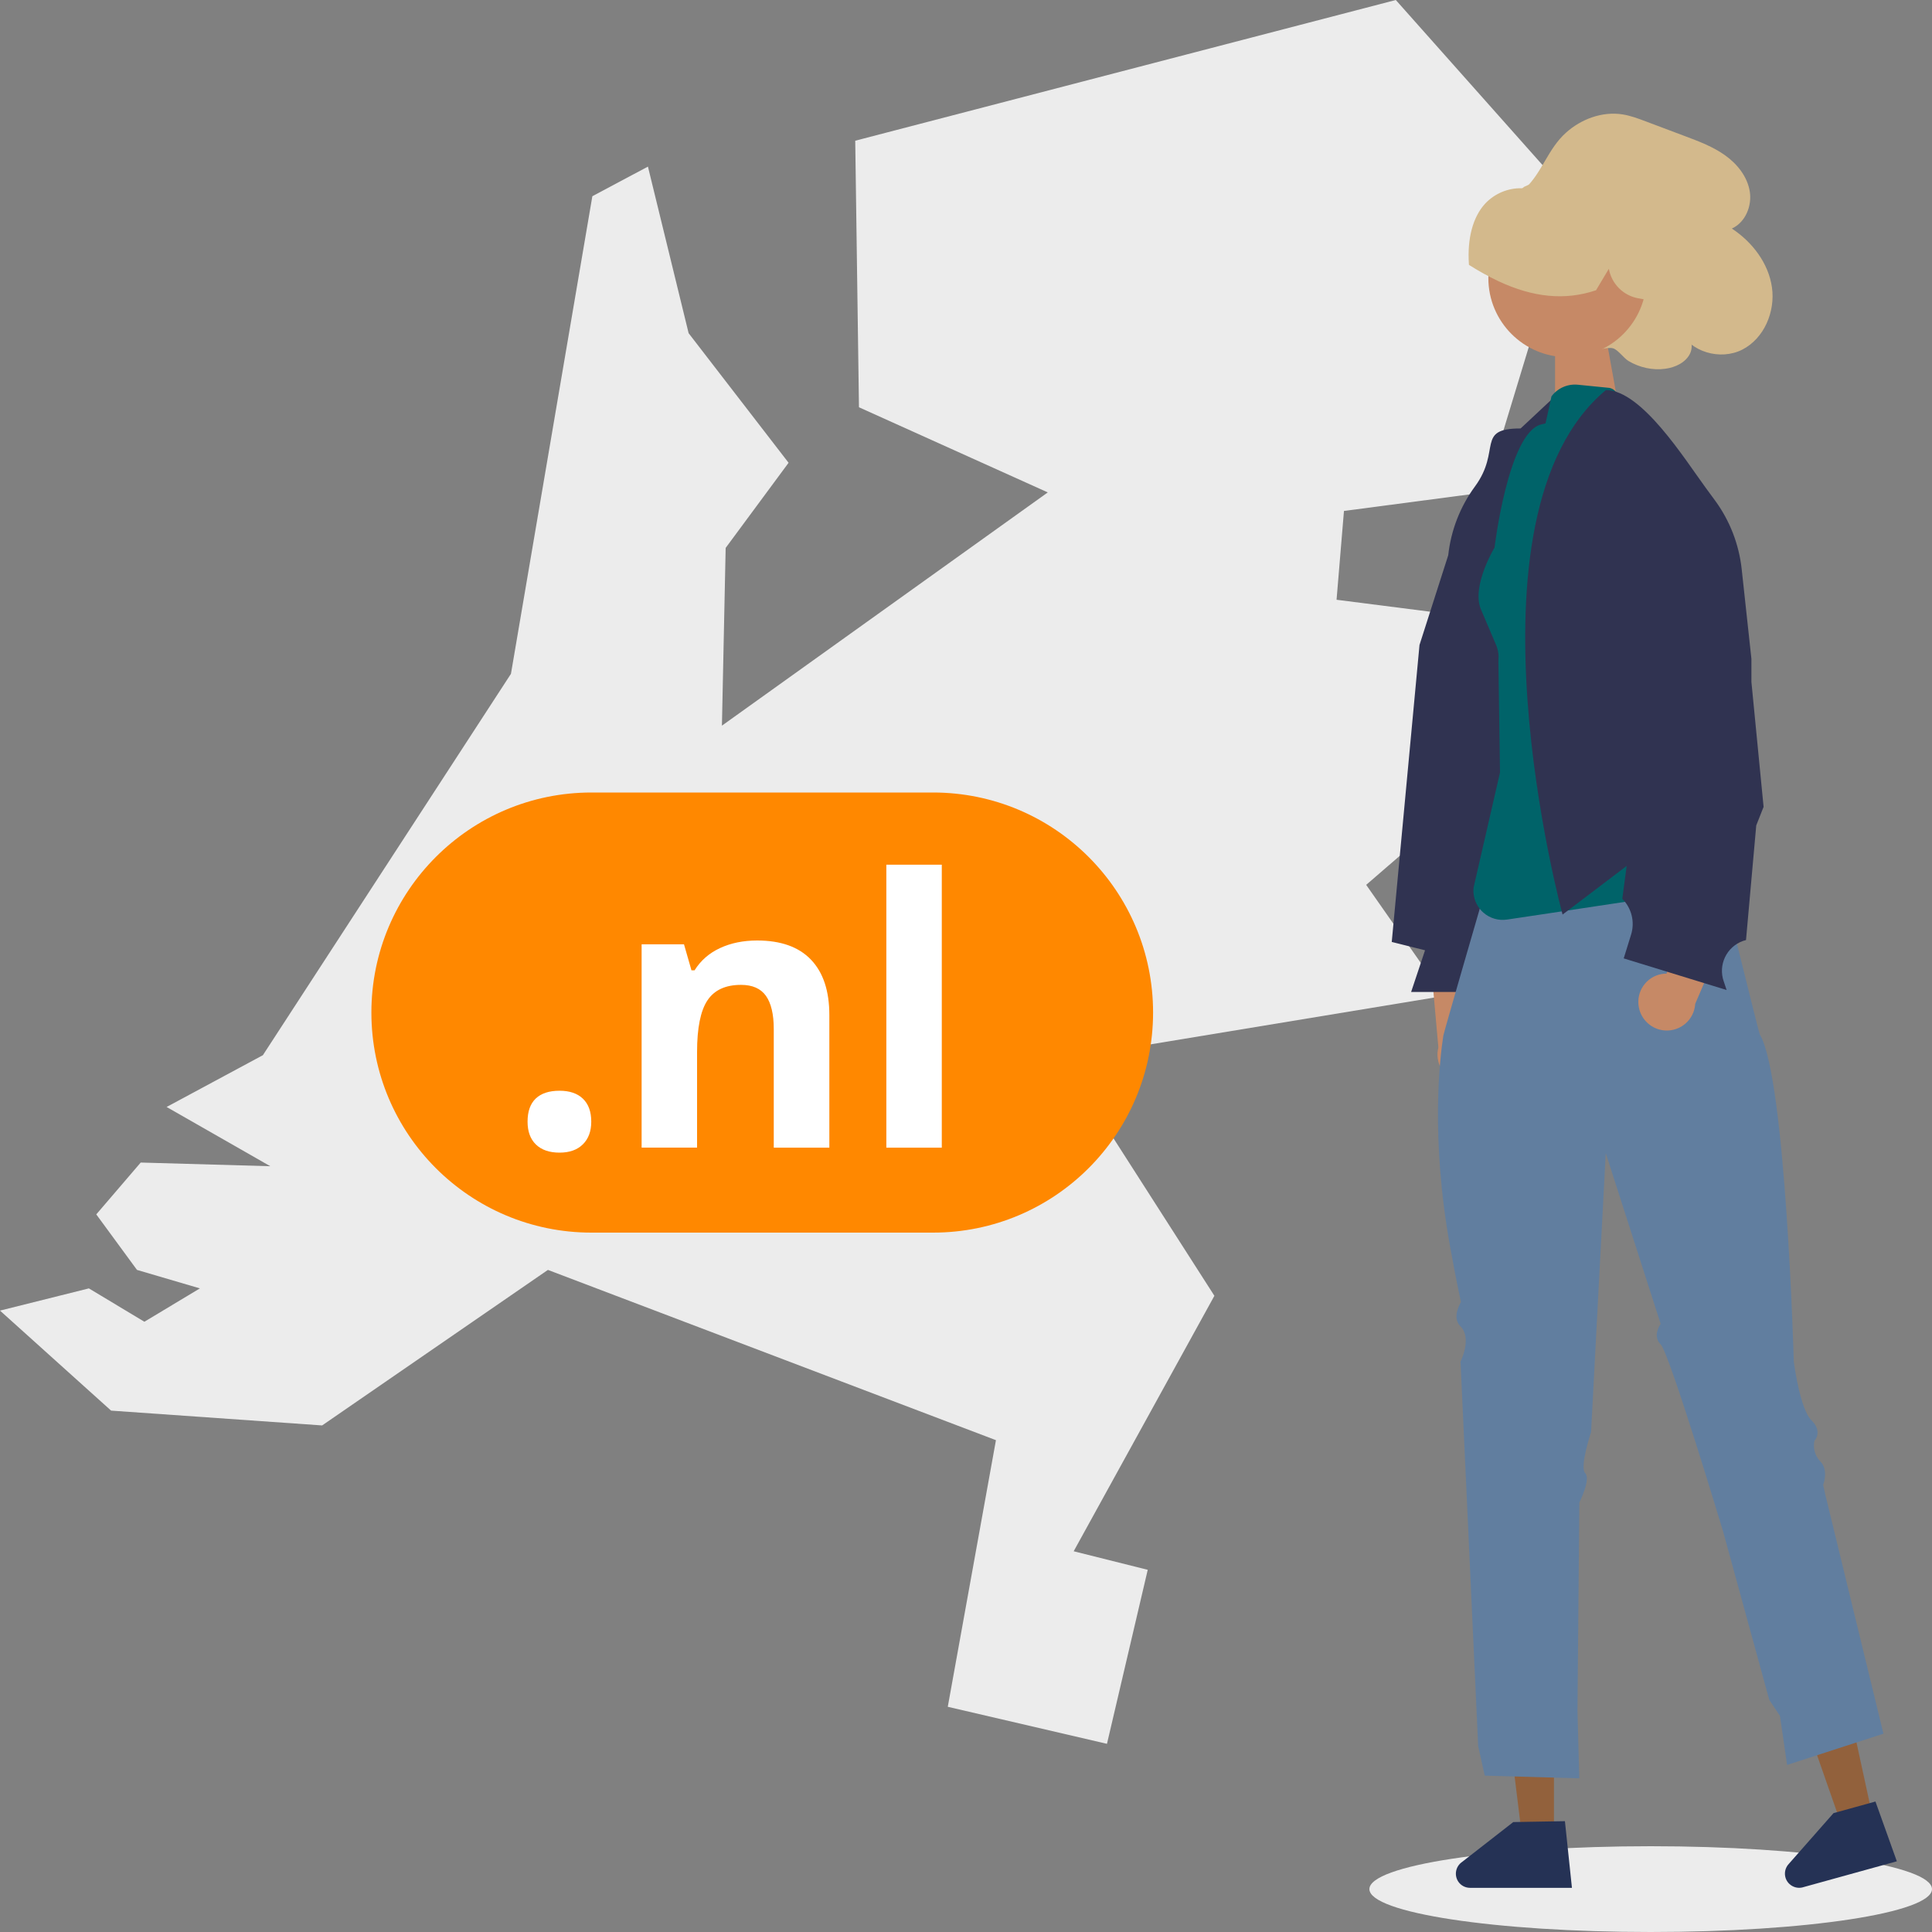 <?xml version="1.0" encoding="utf-8"?>
<!-- Generator: Adobe Illustrator 27.9.1, SVG Export Plug-In . SVG Version: 6.00 Build 0)  -->
<svg version="1.1" xmlns="http://www.w3.org/2000/svg" xmlns:xlink="http://www.w3.org/1999/xlink" x="0px" y="0px"
	 viewBox="0 0 300 300" style="enable-background:new 0 0 300 300;" xml:space="preserve">
<rect x="0" y="0" width="300" height="300" fill="#808080" stroke="none"/>
<style type="text/css">
	.st0{fill:#ECECEC;}
	.st1{fill:#EFECE8;}
	.st2{fill:#FFFFFF;}
	.st3{fill:#777777;}
	.st4{fill:#93613C;}
	.st5{fill:#213258;}
	.st6{fill:#E3E3E3;}
	.st7{fill:#696F7E;}
	.st8{fill:#E0DACF;}
	.st9{fill:#303351;}
	.st10{fill:#2F2E40;}
	.st11{fill:#E5F1F8;}
	.st12{fill:#97B2CF;}
	.st13{fill:#FF8800;}
	.st14{fill:#70D3AD;}
	.st15{fill:#F1B7B6;}
	.st16{fill:#F7C4A7;}
	.st17{fill:#813B0C;}
	.st18{fill:#23486A;}
	.st19{fill:#946196;}
	.st20{fill:#9FB3CD;}
	.st21{fill:#566B90;}
	.st22{fill:#EEEEEE;}
	.st23{fill:#CBCBCB;}
	.st24{fill:#666666;}
	.st25{clip-path:url(#SVGID_00000010280174417171237960000014347992833017479043_);}
	.st26{fill:#905737;}
	.st27{fill:#293A56;}
	.st28{fill:#D3B98C;}
	.st29{fill:#E0EEEA;}
	.st30{fill:#8AB7B0;}
	.st31{fill:#89B6AF;}
	.st32{fill:#DCDCDC;}
	.st33{fill:#333333;}
	.st34{fill:#CCE4F1;}
	.st35{fill:#171717;}
	.st36{clip-path:url(#SVGID_00000095302985833004205280000016662852281289934723_);}
	.st37{fill:#F3C2A5;}
	.st38{fill:#8F5737;}
	.st39{fill:#926194;}
	.st40{clip-path:url(#SVGID_00000028316545851451949450000007980809067064775601_);}
	.st41{fill:#91613C;}
	.st42{clip-path:url(#SVGID_00000163054638497220514200000011802263630649784741_);}
	.st43{fill:#6A86D3;}
	.st44{clip-path:url(#SVGID_00000044892724127646637860000002255690417353927332_);}
	.st45{fill:#C48766;}
	.st46{fill:#C9C9C9;}
	.st47{fill:#5C5C9E;}
	.st48{clip-path:url(#SVGID_00000177467815754866377050000016666648437792158879_);}
	.st49{fill:#555555;}
	.st50{fill:#AE6D4D;}
	.st51{fill:#F9BB4F;}
	.st52{fill:#92613C;}
	.st53{fill:#253255;}
	.st54{fill:#C68966;}
	.st55{fill-rule:evenodd;clip-rule:evenodd;fill:#777777;}
	.st56{fill:#CACACA;}
	.st57{fill:#FABC4F;}
	.st58{fill:#45A2A8;}
	.st59{fill:#006369;}
	.st60{fill:#F0EEEA;}
	.st61{clip-path:url(#SVGID_00000013908273367028032030000015962021737558668951_);}
	.st62{fill:#6B88D5;}
	.st63{fill:#6A6F7D;}
	.st64{fill:#D4BA8D;}
	.st65{fill:#9FB3CE;}
	.st66{fill:#AF6D4D;}
	.st67{fill:#00656A;}
	.st68{fill:none;stroke:#EFEDE9;stroke-width:4;stroke-linecap:round;stroke-miterlimit:10;}
	.st69{clip-path:url(#SVGID_00000127023933057461134610000014351386768150527887_);}
	.st70{fill:none;stroke:#FFFFFF;stroke-width:4;stroke-linecap:round;stroke-miterlimit:10;}
	.st71{fill:#7BB7AE;}
	.st72{fill:#5C5CA0;}
	.st73{fill:#233A58;}
	.st74{fill:#D89E9D;}
	.st75{fill:#DBDBDB;}
	.st76{fill:#617E9F;}
	.st77{fill:#F0F0F0;}
	.st78{fill:#F1B9B8;}
	.st79{fill:#62A2A8;}
	.st80{fill:#BABABA;}
	.st81{fill:#D79D9C;}
	.st82{fill:#2F3353;}
	.st83{fill:#A68890;}
	.st84{fill:#AB848E;}
	.st85{fill:#617EA0;}
	.st86{fill:#B06D4D;}
	.st87{fill:#915737;}
	.st88{fill:#C4854F;}
	.st89{fill:#8B3600;}
	.st90{fill:#0D496D;}
	.st91{fill:#5C5BA3;}
	.st92{fill:#C3E3F1;}
	.st93{fill:#2F2E41;}
	.st94{fill:none;stroke:#2F2E41;stroke-width:2.111;stroke-miterlimit:10;}
	.st95{fill:#9E616A;}
	.st96{enable-background:new    ;}
	.st97{opacity:0.1;enable-background:new    ;}
	.st98{fill:#3F3D56;}
	.st99{fill:#FED488;}
</style>
<g id="Layer_1">
	<g>
		<polygon class="st0" points="0,203.51 17.25,219.04 50.02,221.34 85.08,197.19 154.65,223.63 147.17,265.03 171.89,270.78 
			178.22,243.76 166.72,240.88 188.57,201.21 165,164.42 224.21,154.65 212.14,137.4 237.43,115.55 234.56,96.58 207.54,93.13 
			208.69,79.34 230.53,76.46 244.33,31.04 216.74,0 132.8,21.85 133.38,63.24 162.7,76.46 112.1,112.68 112.68,85.08 122.45,71.86 
			106.93,51.74 100.61,25.87 91.98,30.47 79.34,104.63 40.82,163.85 25.87,171.89 41.97,181.09 21.85,180.52 14.95,188.57 
			21.27,197.19 31.04,200.06 22.42,205.24 13.8,200.06 		"/>
	</g>
	<g>
		<path class="st13" d="M144.88,191.4H91.84c-18.87,0-34.17-15.3-34.17-34.17v0c0-18.87,15.3-34.17,34.17-34.17h53.04
			c18.87,0,34.17,15.3,34.17,34.17v0C179.04,176.11,163.75,191.4,144.88,191.4z"/>
	</g>
</g>
<g id="Layer_2">
	<g>
		<path class="st2" d="M81.92,174.17c0-1.58,0.42-2.78,1.27-3.59c0.85-0.81,2.08-1.21,3.7-1.21c1.56,0,2.77,0.41,3.63,1.24
			c0.86,0.83,1.29,2.01,1.29,3.56c0,1.49-0.43,2.66-1.3,3.52c-0.87,0.86-2.07,1.29-3.62,1.29c-1.58,0-2.8-0.42-3.67-1.26
			S81.92,175.69,81.92,174.17z"/>
		<path class="st2" d="M128.76,178.21h-8.61v-18.44c0-2.28-0.41-3.99-1.21-5.13c-0.81-1.14-2.1-1.71-3.87-1.71
			c-2.41,0-4.15,0.8-5.22,2.41c-1.07,1.61-1.61,4.28-1.61,8.01v14.85h-8.61v-31.57h6.58l1.16,4.04h0.48
			c0.96-1.53,2.28-2.68,3.97-3.46c1.68-0.78,3.6-1.17,5.75-1.17c3.67,0,6.46,0.99,8.36,2.98c1.9,1.99,2.85,4.85,2.85,8.6V178.21z"/>
		<path class="st2" d="M146.24,178.21h-8.61v-43.94h8.61V178.21z"/>
	</g>
	<g>
		<g>
			<ellipse class="st0" cx="256.32" cy="293.34" rx="43.68" ry="6.66"/>
		</g>
		<g>
			<g>
				<polygon class="st54" points="241.47,53.2 241.47,63.93 251.47,63.93 249.08,50.7 				"/>
			</g>
			<g>
				<path class="st28" d="M268.92,35.49c3.18,2.09,5.7,5.38,6.23,9.15s-1.22,7.92-4.61,9.65s-8.18,0.39-9.71-3.1
					c1.55,0.23,2.28,2.3,1.6,3.71c-0.69,1.41-2.29,2.15-3.84,2.36c-1.97,0.27-4.02-0.19-5.72-1.21c-0.75-0.45-1.59-1.69-2.35-1.95
					c-0.86-0.28-2.56,0.35-3.52,0.35c-8.09,0-14.65-6.55-14.65-14.64c0-3.93,1.63-7.84,4.48-10.55c2.66-2.53,3.52-6.14,6.34-8.66
					c2.36-2.12,5.63-3.33,8.76-2.84c1.24,0.19,2.43,0.64,3.6,1.08c2.05,0.77,4.1,1.54,6.14,2.31c2.16,0.81,4.35,1.64,6.22,2.98
					c1.88,1.34,3.43,3.29,3.81,5.57C272.08,31.97,271.02,34.54,268.92,35.49z"/>
			</g>
			<g>
				<circle class="st54" cx="243.39" cy="43.18" r="12.28"/>
			</g>
			<g>
				<path class="st28" d="M256.43,46.68l-2.04-0.36c-2.33-0.42-4.15-2.25-4.57-4.58l-1.99,3.33l-0.09,0.03
					c-4.73,1.57-9.65,1.1-15.05-1.43c-1.54-0.73-3.04-1.56-4.48-2.47l-0.11-0.07l-0.01-0.12c-0.27-4,0.62-7.33,2.53-9.4
					c1.48-1.57,3.56-2.44,5.71-2.38c0.08-0.02,0.15-0.06,0.2-0.11c0.03-0.02,0.05-0.04,0.08-0.06v-0.02l0.14-0.07
					c0.3-0.14,0.61-0.28,0.92-0.4c4.96-1.92,10.58-0.83,14.46,2.8c3.78,3.61,5.52,9.67,4.32,15.08L256.43,46.68z"/>
			</g>
			<g>
				<path class="st54" d="M231.53,165.84c1.15-2.14,0.36-4.8-1.78-5.96c-0.23-0.12-0.47-0.23-0.71-0.31l-0.24-15.62l-6.71,4.57
					l1.26,14.13c-0.61,2.36,0.81,4.77,3.18,5.38C228.5,168.56,230.57,167.65,231.53,165.84L231.53,165.84z"/>
			</g>
			<g>
				<path class="st9" d="M242.26,60.79l-6.14,5.74c-7.03,0-2.93,3.35-7.09,9.01l0,0c-2.3,3.13-3.73,6.82-4.15,10.68l-4.46,13.93
					l-4.31,46.12l5.17,1.29l-2.16,6.47h15.49l-2.13-6.9l2.36-2.36l-2.14-15.1l7.33,1.29C240.03,130.97,265.75,80.4,242.26,60.79z"/>
			</g>
			<g>
				<polygon class="st78" points="234.85,108.74 226.36,166.67 272.67,163.18 258.81,106.19 				"/>
			</g>
			<g>
				<polygon class="st52" points="241.3,283.26 236.1,283.26 233.63,263.2 241.3,263.2 				"/>
			</g>
			<g>
				<path class="st53" d="M234.98,282.93l-7.96,6.2c-1,0.69-1.25,2.06-0.57,3.06c0.41,0.6,1.09,0.95,1.81,0.95h9.79h6.04
					l-1.09-10.35L234.98,282.93z"/>
			</g>
			<g>
				<polygon class="st52" points="290.47,280.67 285.38,281.78 278.71,262.69 286.21,261.07 				"/>
			</g>
			<g>
				<path class="st53" d="M284.71,281.54l-6.95,7.89c-0.83,0.89-0.79,2.28,0.1,3.11c0.53,0.49,1.26,0.7,1.97,0.55l14.71-4.07
					l-3.32-9.28L284.71,281.54z"/>
			</g>
			<g>
				<path class="st76" d="M225.18,193.63c3.65,20.06,2.52,7.31,2.52,7.31s-2.74,3.19-0.91,5.02s0,5.47,0,5.47l2.74,59.7l1.02,4.59
					l14.68,0.42l-0.28-10.53l0.29-32.3c0,0,1.83-3.65,0.91-4.56c-0.91-0.91,0.91-6.38,0.91-6.38l2.28-43.32l8.53,26.52
					c0,0-1.37,1.83,0,3.19c1.37,1.37,9.71,29.11,9.71,29.11l7.15,26.08l1.66,2.49l1.11,7.62l14.96-4.85l-9.03-37.14l-0.16-0.73
					l-0.17-0.77c0,0,0.91-2.28-0.45-3.65c-0.81-0.85-1.15-2.04-0.91-3.19c0.04-0.05,0.09-0.1,0.12-0.15
					c0.16-0.22,0.27-0.48,0.33-0.74c0.12-0.57,0.02-1.37-0.91-2.29c-0.26-0.28-0.48-0.59-0.65-0.93c-1.39-2.63-2.09-8.19-2.09-8.19
					s-1.23-44.06-5.27-50.79c-0.21-0.35-6.07-24.56-6.3-24.7c-4.56-2.73-37.07,4.74-37.07,4.74s-5.68,19.54-5.78,20.14
					C223.59,164.19,222.09,176.61,225.18,193.63z"/>
			</g>
			<g>
				<path class="st59" d="M267.95,88.96c-0.03-0.26-0.07-0.51-0.11-0.77c-0.4-2.56,1.26-4.75-0.88-6.52c-0.5-0.41-0.91-0.92-1.2-1.5
					l-0.49-0.99l-0.9-1.83l-2.32-4.67c-0.39-0.78-0.99-1.43-1.74-1.88l-4.91-2.93c-0.76-0.45-1.37-1.11-1.76-1.91l-0.12-0.25
					c-0.54-1.11-1.51-3.77-2.66-4.93c-0.25-0.29-0.59-0.48-0.96-0.55l-4.89-0.49c-1.59-0.16-3.15,0.53-4.1,1.81l-0.13,0.61
					l-0.79,3.58l-0.04,0.01c-0.23,0.05-0.46,0.11-0.69,0.17c-5.07,1.38-7.19,19.11-7.19,19.11s-3.55,5.86-2.16,9.48l2.49,5.85
					c0.02,0.04,0.03,0.09,0.04,0.14c0.23,0.64,0.3,1.31,0.23,1.98l0,0.23l0.23,16.02l0.02,1.22l-4.1,17.85
					c-0.14,1.18,0.21,2.37,0.95,3.31c0.09,0.12,0.19,0.23,0.29,0.34c0.1,0.1,0.2,0.19,0.3,0.28c1,0.87,2.34,1.26,3.65,1.06
					l0.55-0.08l7.95-1.19l0.93-0.14l8.89-1.34l1.53-0.23c0.12-0.01,0.24-0.03,0.36-0.04l8.14-0.56c0.19-0.01,0.37-0.04,0.56-0.07
					c1.45-0.29,2.68-1.26,3.28-2.62c0.12-0.27,0.22-0.55,0.28-0.83c0.07-0.31,0.11-0.63,0.11-0.95l0.09-7.67l0.31-24.79
					c0.01-0.83,0.24-1.64,0.68-2.34C268.91,97.99,268.64,93.55,267.95,88.96z"/>
			</g>
			<g>
				<path class="st54" d="M254.47,156.36c-0.43-2.39,1.15-4.68,3.54-5.11c0.25-0.05,0.51-0.07,0.77-0.07l5.08-14.77l4.95,6.43
					l-5.58,13.04c-0.15,2.44-2.25,4.28-4.69,4.13C256.5,159.88,254.82,158.37,254.47,156.36z"/>
			</g>
			<g>
				<path class="st9" d="M249.36,60.57L249.36,60.57c5.56,0,12.26,10.76,15.55,15.24l1.39,1.89c2.3,3.13,3.73,6.82,4.15,10.68
					l1.51,13.93v3.59l1.89,19.39l-1.14,2.88l-1.59,17.8l0,0c-2.65,0.66-4.25,3.34-3.59,5.99c0.03,0.12,0.07,0.24,0.11,0.36
					l0.47,1.41l-15.98-4.91l1.15-3.71c0.6-1.96,0.08-4.09-1.37-5.54l0,0l0.68-5.11l-9.95,7.55
					C242.62,142.01,225.87,80.18,249.36,60.57z"/>
			</g>
		</g>
	</g>
</g>
<g id="Ebene_3">
</g>
</svg>
